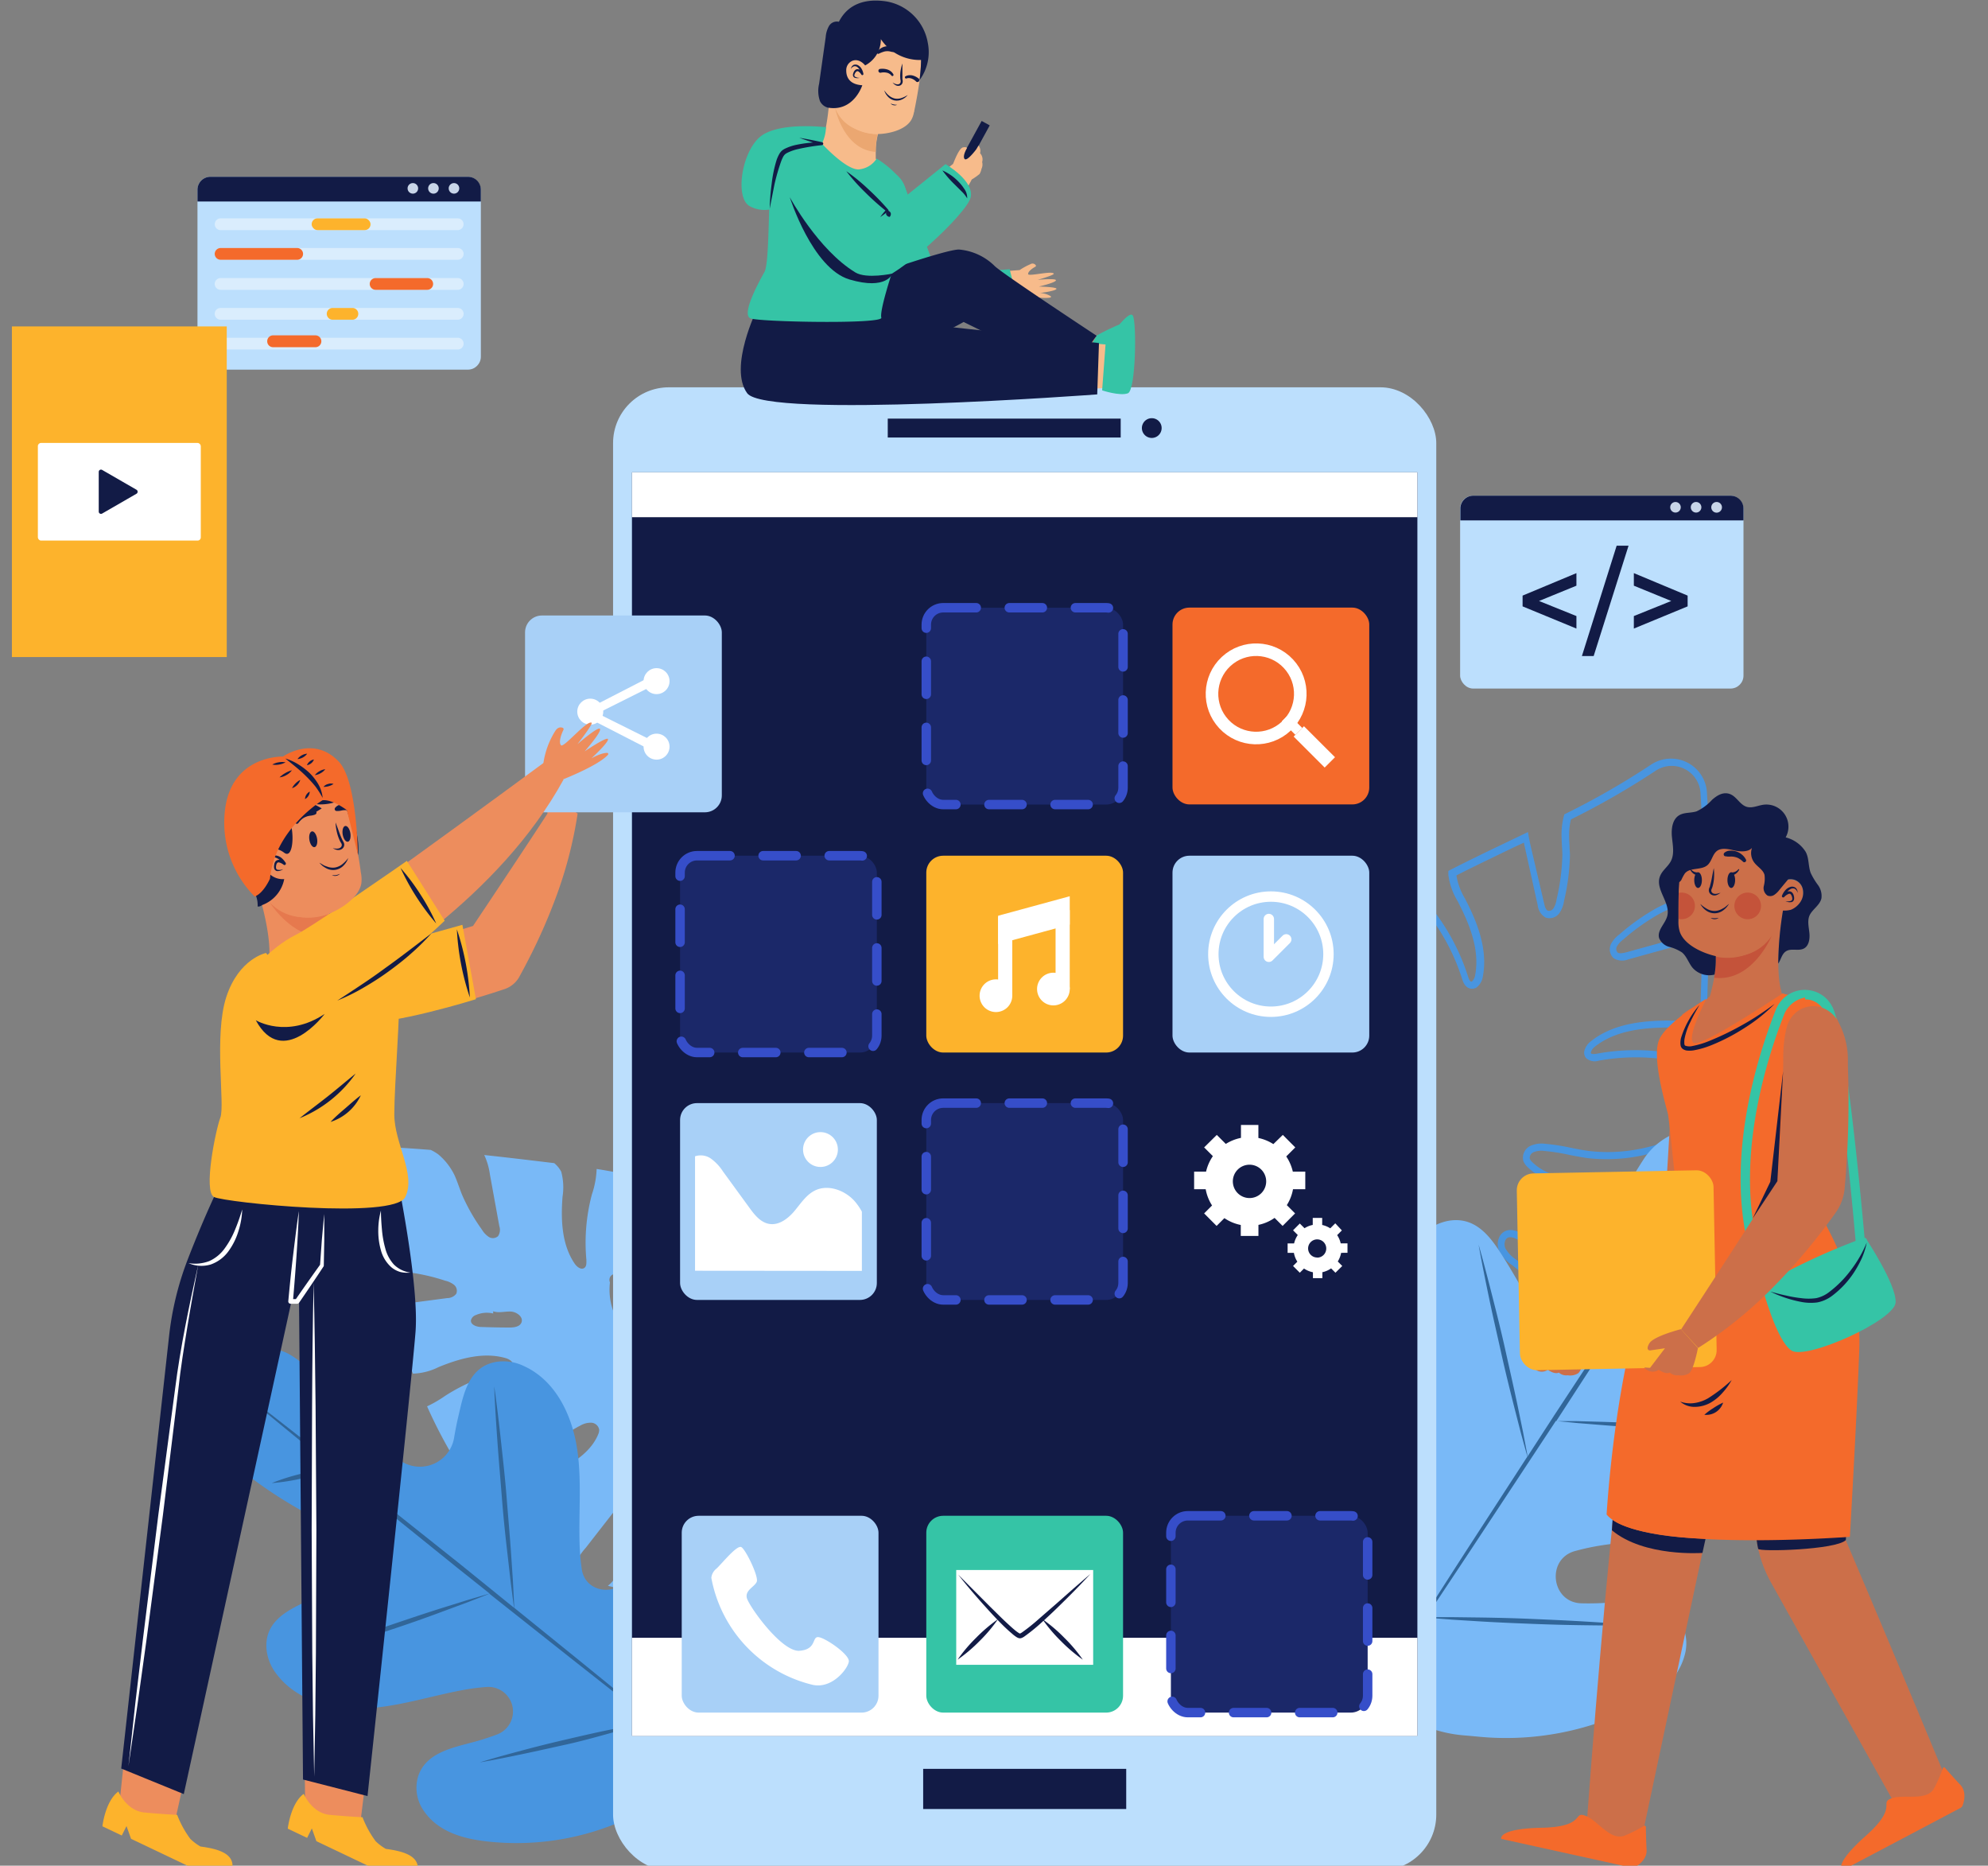 <svg id="Layer_1" data-name="Layer 1" xmlns="http://www.w3.org/2000/svg" viewBox="0 0 421 395"><rect x="0" y="0" width="421" height="395" fill="#808080" stroke="none"/><defs><style>.cls-1{fill:#4895e0;}.cls-2{fill:#79b9f7;}.cls-3{fill:#316699;}.cls-4{fill:#bcdffd;}.cls-5{fill:#121b46;}.cls-6{fill:#fff;}.cls-7{fill:#1b2869;}.cls-12,.cls-13,.cls-14,.cls-16,.cls-8{fill:none;}.cls-8{stroke:#364ec9;stroke-width:2px;stroke-dasharray:7;}.cls-16,.cls-8{stroke-linecap:round;stroke-linejoin:round;}.cls-9{fill:#a8d0f7;}.cls-10{fill:#35c4a6;}.cls-11{fill:#f46a2b;}.cls-12,.cls-13,.cls-14,.cls-16{stroke:#fff;}.cls-12,.cls-13,.cls-14{stroke-miterlimit:10;}.cls-12{stroke-width:2.66px;}.cls-13{stroke-width:2.06px;}.cls-14{stroke-width:3.09px;}.cls-15{fill:#fdb32c;}.cls-16{stroke-width:2.2px;}.cls-17{fill:#cc6f49;}.cls-18{fill:#c4533a;}.cls-19{fill:#ed8d5d;}.cls-20{fill:#e6794e;}.cls-21{fill:#f7bb8b;}.cls-22{fill:#e68b6e;}.cls-23{fill:#eba771;}.cls-24{fill:#c8d5e8;}.cls-25{fill:#daedfd;}</style></defs><title>aboutArtboard 1</title><path class="cls-1" d="M311.51,287.24c-9.95,0-19.95-3.23-25.39-10.53-14.67-2.62-26.17-17.61-26.23-34.29a41.19,41.19,0,0,1,.53-6.68l.23-1.49,1.05,1.09a7.9,7.9,0,0,0,1.49,1.23,20.7,20.7,0,0,0,6.35,2.14l1.34.3a52.61,52.61,0,0,1,9.46,3.18l.18.08a7,7,0,0,0,3.09.88,2.22,2.22,0,0,0,1.47-.71,1.15,1.15,0,0,0,.31-.84c-.05-.7-.83-1.3-1.66-1.84l-14.38-9.33a14.71,14.71,0,0,0-5.69-2.62l-1.23-.13.33-.91a61.41,61.41,0,0,1,12.44-19.94l.94-1,.34,1.35c.4,1.61,2,2.91,3.59,4.16l1.15.94a33.1,33.1,0,0,1,6,7.64c.45.71.91,1.41,1.37,2.11,1.92,2.87,4.62,6.32,8.48,7.56a2.12,2.12,0,0,0,.87.13c.52-.08.87-.75.87-1.31a4.36,4.36,0,0,0-.83-2.17,41.11,41.11,0,0,0-3.18-4.24c-.85-1-1.74-2.13-2.54-3.27a36.58,36.58,0,0,1-5.35-12.11l-.19-.78a14.21,14.21,0,0,0-1.85-4.88,7.49,7.49,0,0,0-1-1.12l-.63-.59.68-.54a118.83,118.83,0,0,1,15.66-10.43l.68-.38.36.69a22.67,22.67,0,0,0,2.31,3.34l.51.65a45.61,45.61,0,0,1,7.45,14.17c.08.25.32,1,.63,1.07a.25.25,0,0,0,.21-.05,2.11,2.11,0,0,0,.65-1.25c1.08-5.49-1.31-11.09-3.51-15.36l-.15-.31a14.14,14.14,0,0,1-2-5.63,3.24,3.24,0,0,1,0-.43l0-.4.36-.19c4.12-2.11,8.3-4.11,12.56-6.15l3.94-1.89.17,1q.17.88.36,1.77L327,191.26c.15.69.36,1.36.78,1.55a1.12,1.12,0,0,0,1.19-.48,4.76,4.76,0,0,0,.67-1.93,44.89,44.89,0,0,0,1.22-9.36c0-.66-.05-1.31-.09-2-.05-1-.11-2.06-.07-3.11a15.73,15.73,0,0,1,.49-3.19l.09-.33.3-.15a163,163,0,0,0,18-10.33,7.63,7.63,0,0,1,11.9,5.84c.32,5.11.49,10.53.54,16.57v.15l-.06.13a10.47,10.47,0,0,1-1,2,15.78,15.78,0,0,1-4.9,4.56c-.9.53-1.85,1-2.77,1.39-.6.27-1.2.55-1.78.85a44.63,44.63,0,0,0-7.71,5.46,4.87,4.87,0,0,0-1.38,1.49,1.13,1.13,0,0,0,.13,1.28c.37.29,1.05.16,1.74,0l12.21-3.37a15.45,15.45,0,0,0,4.25-1.65l1.18-.76,0,1.41c-.11,5.57-.28,11.08-.46,16.7l0,.38-.15.19a7,7,0,0,1-2.18,2.1,14.13,14.13,0,0,1-5.89.9h-.35c-4.8.06-10.86.58-15.21,4.1a2.2,2.2,0,0,0-.8,1.17.24.24,0,0,0,.05.2c.21.24,1,.1,1.25.06a45.56,45.56,0,0,1,16-.07l.78.14a17.4,17.4,0,0,0,5.14.41l.91-.13-.07.92a123.48,123.48,0,0,1-2.71,18.92l-.2.85-.82-.33a7.21,7.21,0,0,0-1.72-.43,14.24,14.24,0,0,0-5.17.66l-.79.19a36.54,36.54,0,0,1-13.21,1c-1.37-.18-2.74-.45-4.06-.71a40.48,40.48,0,0,0-5.24-.82,4.32,4.32,0,0,0-2.31.28,1.3,1.3,0,0,0-.75,1.38,1.91,1.91,0,0,0,.53.71c2.89,2.82,7.21,3.59,10.65,3.94.83.09,1.66.16,2.5.22a33.52,33.52,0,0,1,9.58,1.75l1.35.57c1.81.78,3.68,1.58,5.27,1.25l1.36-.29-.51,1.3a58.86,58.86,0,0,1-12.38,19.38l-.56.57-.53-.59a17.06,17.06,0,0,0-4.49-3.18l-15-8.34c-.86-.47-1.75-.88-2.4-.6a1.15,1.15,0,0,0-.59.67,2.17,2.17,0,0,0,.06,1.62,7,7,0,0,0,2.23,2.34l.15.11a52.86,52.86,0,0,1,7.25,6.86l.9,1.05a20.31,20.31,0,0,0,4.85,4.6l.1.05,1.14.6-1,.73a40.48,40.48,0,0,1-7.54,3.87A43.93,43.93,0,0,1,311.51,287.24Zm-49.8-49.88a38.27,38.27,0,0,0-.32,5c.06,16.09,11.16,30.52,25.28,32.87l.31.05.18.25c7.86,10.91,26.47,12.41,39.2,7.55a38.66,38.66,0,0,0,6.26-3.09,24.77,24.77,0,0,1-4.41-4.39l-.88-1a50.94,50.94,0,0,0-7-6.66l-.15-.12a8.09,8.09,0,0,1-2.67-2.89,3.65,3.65,0,0,1-.1-2.79,2.66,2.66,0,0,1,1.39-1.51c1.43-.61,2.93.23,3.73.67l15,8.34a20.56,20.56,0,0,1,4.31,2.91,57.29,57.29,0,0,0,11.07-17.22,14,14,0,0,1-4.86-1.44c-.45-.19-.88-.38-1.31-.55a32,32,0,0,0-9.16-1.65c-.84-.07-1.69-.14-2.53-.23-3.68-.37-8.31-1.21-11.54-4.36a3.41,3.41,0,0,1-.91-1.3,2.79,2.79,0,0,1,1.48-3.19,5.77,5.77,0,0,1,3.11-.45,43.57,43.57,0,0,1,5.43.84c1.3.26,2.64.53,4,.7a35.15,35.15,0,0,0,12.67-.92l.77-.2a15.21,15.21,0,0,1,5.74-.68,9.7,9.7,0,0,1,1.26.24,122.86,122.86,0,0,0,2.43-17,22.41,22.41,0,0,1-4.68-.49l-.78-.14a44.23,44.23,0,0,0-15.48.06,2.73,2.73,0,0,1-2.67-.57,1.79,1.79,0,0,1-.4-1.31,3.65,3.65,0,0,1,1.36-2.18c4.7-3.82,11.09-4.38,16.13-4.44h.35a13.15,13.15,0,0,0,5.28-.76,6.49,6.49,0,0,0,1.49-1.48c.16-5.14.32-10.18.42-15.27a21,21,0,0,1-3.48,1.18l-12.21,3.38a3.44,3.44,0,0,1-3.07-.23,2.58,2.58,0,0,1-.56-3.09,6.12,6.12,0,0,1,1.79-2,46.17,46.17,0,0,1,8-5.64c.61-.31,1.23-.59,1.85-.88a28.06,28.06,0,0,0,2.63-1.32,14.25,14.25,0,0,0,4.43-4.12,8.17,8.17,0,0,0,.76-1.59c0-6-.21-11.3-.53-16.35a6.12,6.12,0,0,0-9.56-4.68,166.23,166.23,0,0,1-17.89,10.27,14.36,14.36,0,0,0-.36,2.55,29.59,29.59,0,0,0,.07,3c0,.67.08,1.35.09,2a45.91,45.91,0,0,1-1.25,9.68,6,6,0,0,1-.94,2.53,2.56,2.56,0,0,1-3,1,3.44,3.44,0,0,1-1.64-2.6l-2.74-12.37c-.07-.29-.13-.58-.19-.87l-2.17,1c-4.12,2-8.14,3.9-12.11,5.93a13.42,13.42,0,0,0,1.78,4.84l.16.31c2.31,4.48,4.81,10.39,3.64,16.33a3.63,3.63,0,0,1-1.29,2.22,1.76,1.76,0,0,1-1.35.26c-1.17-.25-1.58-1.54-1.75-2.09a44.2,44.2,0,0,0-7.2-13.7l-.51-.65a28.64,28.64,0,0,1-2.08-2.89,115.32,115.32,0,0,0-14.17,9.41q.3.35.57.72a15.18,15.18,0,0,1,2.08,5.39l.19.77a35.13,35.13,0,0,0,5.13,11.62c.77,1.09,1.63,2.15,2.47,3.18a43.66,43.66,0,0,1,3.29,4.39,5.84,5.84,0,0,1,1.06,3,2.79,2.79,0,0,1-2.13,2.8,3.25,3.25,0,0,1-1.57-.19c-4.29-1.37-7.21-5.08-9.26-8.15-.47-.7-.93-1.41-1.39-2.13a32.35,32.35,0,0,0-5.75-7.31c-.35-.3-.73-.6-1.11-.91a13.44,13.44,0,0,1-3.63-3.75,59.87,59.87,0,0,0-11,17.69,17.19,17.19,0,0,1,5.67,2.75l14.39,9.32c.77.51,2.21,1.44,2.34,3a2.65,2.65,0,0,1-.68,1.94,3.62,3.62,0,0,1-2.51,1.22,8.3,8.3,0,0,1-3.8-1l-.18-.08a50.06,50.06,0,0,0-9.18-3.09l-1.32-.3a21.41,21.41,0,0,1-6.81-2.33A6.22,6.22,0,0,1,261.71,237.36Z"/><path class="cls-2" d="M176.16,281.73a35,35,0,0,0-2.77-6.83,1,1,0,0,1-.11.17c-1.42,2-3.58,3.34-5.57,4.79a45.25,45.25,0,0,0-6.52,5.77,7.14,7.14,0,0,1-2.6,2.08,2.22,2.22,0,0,1-2.84-1.07,3.23,3.23,0,0,1,.8-2.65l8.52-12.56a15.52,15.52,0,0,1,3.3-3.86,51.42,51.42,0,0,0-15.91-12.26c.24,2-1.21,4.13-2.18,6.07-1.6,3.19-1.95,6.82-2.62,10.32s-1.83,7.13-4.53,9.46a2.36,2.36,0,0,1-.94.55,1.81,1.81,0,0,1-1.93-1.16,4.51,4.51,0,0,1-.11-2.42c.45-2.76,1.49-5.38,2.08-8.11a31.86,31.86,0,0,0,.19-11.48,15.15,15.15,0,0,1-.28-5.56,6.38,6.38,0,0,1,.57-1.64,109.28,109.28,0,0,0-16.36-3.85,18.7,18.7,0,0,1-1,5.38,39.84,39.84,0,0,0-1.17,13.88c0,.61.07,1.34-.43,1.69-.7.49-1.6-.23-2.07-.93-2.74-4.05-2.92-9.28-2.55-14.15a12.75,12.75,0,0,0-.28-5.3,6,6,0,0,0-1.5-1.82l-.12,0c-4.9-.59-9.79-1.18-14.68-1.7a14.18,14.18,0,0,1,1.19,4.06q1,5.5,2,11a2.4,2.4,0,0,1-.27,2.12,1.63,1.63,0,0,1-2,.13,4.8,4.8,0,0,1-1.43-1.54A40,40,0,0,1,97.87,253c-.56-1.37-1-2.81-1.6-4.15a13.29,13.29,0,0,0-3.46-4.45,10,10,0,0,0-1.59-.94c-4.86-.39-9.73-.69-14.61-.82a6.08,6.08,0,0,0-5.47,9,149.86,149.86,0,0,1,7.73,16.77,12.58,12.58,0,0,0,2.64.65c1.47.2,3,.14,4.44.25a40.92,40.92,0,0,1,8.3,1.83,4.74,4.74,0,0,1,1.9.88,1.64,1.64,0,0,1,.47,1.9,2.42,2.42,0,0,1-1.93.91L83.58,276.3l-1.62.18,1.05,2.8c1.44,3.85,2.89,7.71,4.44,11.53l.27,0a12.84,12.84,0,0,0,5.13-1.36c4.52-1.85,9.55-3.27,14.24-1.91.82.23,1.78.87,1.53,1.68-.18.59-.88.8-1.48.93a40.1,40.1,0,0,0-12.86,5.37,25.91,25.91,0,0,1-3.84,2.23,104.14,104.14,0,0,0,7.92,14.53,7.12,7.12,0,0,1,1.16-.85A15.17,15.17,0,0,1,104.9,310a32,32,0,0,0,10.87-3.69c2.42-1.41,4.6-3.2,7.09-4.47a4.44,4.44,0,0,1,2.33-.63,1.79,1.79,0,0,1,1.7,1.48,2.48,2.48,0,0,1-.24,1.06c-1.38,3.28-4.49,5.49-7.61,7.2s-6.48,3.17-9,5.66c-1.58,1.55-3.16,3.63-5.22,4A53.3,53.3,0,0,0,121.18,333c0-.09,0-.17,0-.26a13.48,13.48,0,0,1,2.89-5.07q4.66-6,9.34-11.95c.59-.76,1.32-1.59,2.28-1.58a2.21,2.21,0,0,1,1.88,2.37,7,7,0,0,1-1.18,3.12,45.58,45.58,0,0,0-3.5,8c-.76,2.34-1.37,4.8-2.84,6.77a7.6,7.6,0,0,1-1.32,1.34,35.66,35.66,0,0,0,5.74,1c13.55,1.15,28.23-7,31.63-20.21C176.62,310.22,179.48,293.44,176.16,281.73ZM110.43,280c-.37.92-1.6,1.07-2.6,1.06-2,0-3.91-.05-5.87-.11-1,0-2.36-.46-2.22-1.45a1.57,1.57,0,0,1,1.06-1.09,5.77,5.77,0,0,1,3.64-.32l0-.47c1.18.42,2.48,0,3.73.06S110.89,278.82,110.43,280Zm23.56-.05c-.16.6-.43,1.29-1,1.45s-1.31-.45-1.7-1a13.34,13.34,0,0,1-2.12-8.91,1.26,1.26,0,0,1,.79-1.73,2.54,2.54,0,0,1,2.22.71C134.74,272.63,134.86,276.63,134,279.93Z"/><path class="cls-1" d="M138.51,313.92c-4.41,2.63-4.3,8.14-4.52,12.9-.09,1.8-.26,3.6-.53,5.39-.86,5.84-9.41,5.83-10.26,0a47.7,47.7,0,0,1-.46-5.29c-.21-6.71.48-13.46-.51-20.1-1.08-7.22-4.57-14.6-11.39-17.65a10,10,0,0,0-5.68-.85c-6,1-7,6.95-8.08,11.48-.35,1.49-.65,3-.9,4.51a7.34,7.34,0,0,1-13.06,3.37,95.52,95.52,0,0,0-17.74-18c-2.06-1.57-4.72-3.95-7.31-3.91-2,0-12,2.58-13.55,11.71a13.3,13.3,0,0,0,4.68,12.25,95.74,95.74,0,0,0,21.37,13.51,7.35,7.35,0,0,1-.37,13.43Q67,338,64,339.47c-3.81,1.84-7.88,4.23-7.58,9.46a10.11,10.11,0,0,0,2.13,5.48c4.45,5.92,12.36,7.73,19.59,7.24,6.7-.46,13.15-2.58,19.75-3.81a43.87,43.87,0,0,1,5.11-.67,5.2,5.2,0,0,1,2.21,10.07c-1.64.61-3.31,1.15-5,1.6-4.6,1.23-10,2.31-11.64,7.18a8.48,8.48,0,0,0,1.24,7.46c3.1,4.44,8.38,5.84,13.45,6.4a56,56,0,0,0,28.35-4.27c1.24-.54,2.47-1.13,3.72-1.68a26.11,26.11,0,0,0,11.23-9.38h0a26.05,26.05,0,0,1,2.95-3.67h0a26.2,26.2,0,0,0,6.77-13c.27-1.34.58-2.67.84-4a56,56,0,0,0-1.9-28.6c-1.63-4.83-4.13-9.69-9.13-11.76A8.43,8.43,0,0,0,138.51,313.92Z"/><path class="cls-3" d="M146.79,371.33l-12.22-10.1-12.29-10L108.9,340.4c-.07-1.86-.18-3.72-.27-5.58l-.4-5.92c-.27-3.94-.63-7.88-.94-11.82s-.75-7.87-1.18-11.8-.89-7.86-1.45-11.78c.15,4,.41,7.9.69,11.85s.63,7.88.94,11.82S107,325,107.47,329l.67,5.9c.24,1.83.46,3.67.72,5.5L97.6,331.28,82.82,319.52a33.44,33.44,0,0,0-.29-5.21,31,31,0,0,0-1.24-5.81,31.76,31.76,0,0,0,.25,5.94,34.8,34.8,0,0,0,.95,4.82l-9.71-7.73c-8.3-6.54-16.61-13.08-25-19.53,7.59,6.33,15.24,12.58,22.9,18.82a46.22,46.22,0,0,0-6.33,1.07A44.77,44.77,0,0,0,57.54,314a45,45,0,0,0,7.05-1.14,46.6,46.6,0,0,0,6.27-1.9l1.44,1.17L97,332.06l6.7,5.33c-1.55.43-3.09.9-4.64,1.35L94,340.32c-3.4,1.06-6.77,2.2-10.13,3.33S77.09,346,73.76,347.2s-6.67,2.46-10,3.8c3.43-.95,6.83-2,10.22-3.08s6.76-2.19,10.13-3.32,6.72-2.32,10-3.55l5-1.85c1.51-.59,3-1.16,4.53-1.78L121.8,351.8l12.46,9.81,3.74,2.9c-1.54.25-3.05.55-4.58.83l-4.59.94c-3.07.63-6.11,1.34-9.16,2.05s-6.07,1.46-9.09,2.27-6,1.61-9,2.53c3.09-.52,6.15-1.15,9.21-1.79s6.11-1.33,9.15-2S126,367.84,129,367l4.53-1.21c1.49-.44,3-.84,4.47-1.31Z"/><path class="cls-3" d="M142,356.41l.28,5.67c.13,1.89.22,3.78.38,5.67.07-1.89.07-3.78.11-5.68V356.4c0-3.78-.11-7.56-.17-11.34s-.22-7.56-.4-11.34-.36-7.56-.66-11.34c-.11,3.78-.12,7.56-.1,11.34s.11,7.57.16,11.35S141.82,352.63,142,356.41Z"/><path class="cls-2" d="M355.31,342.48c-3.42-4.42-9.36-3.57-14.52-3.18a57.72,57.72,0,0,1-5.88.15c-6.42-.15-7.54-9.39-1.35-11.07a50.76,50.76,0,0,1,5.65-1.21c7.21-1.1,14.6-1.25,21.63-3.2,7.65-2.12,15.15-6.87,17.53-14.63a10.91,10.91,0,0,0,.17-6.25c-1.85-6.39-8.43-6.66-13.46-7.2-1.65-.17-3.32-.3-5-.36a8,8,0,0,1-5.36-13.65,104.33,104.33,0,0,0,17-21.53c1.42-2.42,3.64-5.61,3.25-8.39-.3-2.14-4.37-12.63-14.43-13.08A14.45,14.45,0,0,0,348,245.55a104.52,104.52,0,0,0-11.76,24.85,8,8,0,0,1-14.53,1.37q-1.83-3.22-3.83-6.36c-2.49-3.86-5.61-7.94-11.22-6.93a11.12,11.12,0,0,0-5.63,3c-5.79,5.59-6.7,14.35-5.21,22.1,1.38,7.16,4.52,13.85,6.73,20.8a50.59,50.59,0,0,1,1.39,5.43,5.65,5.65,0,0,1-10.57,3.71c-.88-1.68-1.68-3.41-2.39-5.17-1.94-4.8-3.82-10.5-9.29-11.61a9.21,9.21,0,0,0-7.88,2.33c-4.38,3.93-5.19,9.81-5.13,15.36a60.84,60.84,0,0,0,8.36,30c.74,1.27,1.54,2.53,2.3,3.8A28.43,28.43,0,0,0,291,359.15h0a28,28,0,0,1,4.35,2.71h0a28.41,28.41,0,0,0,14.9,5.57c1.47.12,2.95.28,4.42.39A60.94,60.94,0,0,0,345.24,362c5-2.4,9.9-5.74,11.48-11.41A9.16,9.16,0,0,0,355.31,342.48Z"/><path class="cls-3" d="M360.64,302.2c-3.55-.28-7.1-.49-10.66-.7s-7.11-.36-10.67-.47l-5.34-.15c-1.47,0-2.94,0-4.41,0l.48-.73,18.82-29,2.64-4.1a99.79,99.79,0,0,0,9.26-4,97.77,97.77,0,0,0,9.2-5,96.68,96.68,0,0,0-9.64,4.13,98.29,98.29,0,0,0-8.73,4.75l6.61-10.29L367.46,242l-9.67,14.32-9.57,14.39-1.33,2c.69-3.85,1.12-7.72,1.48-11.59.35-4.09.62-8.18.59-12.3-.76,4-1.21,8.13-1.59,12.21-.33,3.93-.59,7.87-.58,11.83L329.2,299.56l-5.7,8.78c-.3-1.7-.64-3.39-.95-5.08l-1.18-5.72c-.8-3.81-1.67-7.6-2.51-11.4s-1.78-7.58-2.74-11.35-1.92-7.54-3-11.29c.68,3.84,1.46,7.65,2.25,11.46s1.68,7.6,2.52,11.4,1.78,7.58,2.73,11.35l1.45,5.66c.47,1.68.91,3.36,1.39,5l-13.07,20.13q-5.67,8.79-11.28,17.59c-.59-1.77-1.22-3.53-1.82-5.3l-2.1-5.8c-1.41-3.86-2.9-7.7-4.35-11.54s-3-7.66-4.57-11.46-3.14-7.6-4.81-11.36c1.29,3.9,2.69,7.77,4.1,11.64s2.9,7.69,4.35,11.54,3,7.65,4.56,11.46l2.36,5.7c.75,1.72,1.48,3.45,2.25,5.17q-3.66,5.74-7.29,11.49,3.75-5.54,7.47-11.08l0,.08,0-.09c.91-1.36,1.83-2.71,2.74-4.08,1.84.18,3.67.3,5.51.45l5.56.35c3.7.23,7.41.38,11.12.53s7.41.25,11.13.3,7.42.1,11.14,0c-3.7-.35-7.41-.58-11.11-.8s-7.42-.38-11.13-.54-7.41-.25-11.12-.3l-5.57-.07c-1.84,0-3.68,0-5.52,0q4.51-6.76,9-13.54l18.47-28c1.48.16,3,.29,4.44.44l5.33.43c3.55.29,7.1.49,10.66.7s7.11.36,10.67.47,7.12.21,10.69.2C367.74,302.77,364.19,302.48,360.64,302.2Z"/><rect class="cls-4" x="129.83" y="82" width="174.33" height="314" rx="11.82" ry="11.82"/><rect class="cls-5" x="133.83" y="100" width="166.33" height="267.5"/><rect class="cls-5" x="188" y="88.63" width="49.33" height="4"/><path class="cls-5" d="M246,90.63a2.09,2.09,0,1,1-2.08-2.09A2.08,2.08,0,0,1,246,90.63Z"/><rect class="cls-5" x="195.5" y="374.5" width="43" height="8.5"/><rect class="cls-6" x="133.83" y="100" width="166.33" height="9.5"/><rect class="cls-6" x="133.83" y="346.75" width="166.33" height="20.79"/><rect class="cls-7" x="247.96" y="320.92" width="41.67" height="41.67" rx="3.58" ry="3.58"/><rect class="cls-8" x="247.96" y="320.92" width="41.67" height="41.67" rx="3.58" ry="3.58"/><rect class="cls-9" x="144.37" y="320.92" width="41.67" height="41.67" rx="3.58" ry="3.58"/><path class="cls-6" d="M150.64,334.06a2.81,2.81,0,0,1,1.06-1.93c1.06-.94,4.37-5.13,5.31-4.57s3.69,6.25,3.25,7.32-2.44,1.75-2.12,3.37,7.37,11.56,11.18,11.25,2.5-3.19,4.13-2.87,6.44,3.68,6.31,5.12-3.5,5.94-7.75,4.94A28.65,28.65,0,0,1,150.64,334.06Z"/><rect class="cls-10" x="196.16" y="320.92" width="41.67" height="41.67" rx="3.58" ry="3.58"/><rect class="cls-6" x="202.5" y="332.4" width="29" height="20.07"/><path class="cls-5" d="M202.92,333.38l6.78,6.81c1.14,1.11,2.26,2.25,3.42,3.33.59.54,1.17,1.09,1.77,1.58a7.09,7.09,0,0,0,.9.66l.2.1h0l.14-.07.23-.13a39.81,39.81,0,0,0,3.68-2.94l3.62-3.15,3.6-3.18,3.64-3.15c-2.16,2.38-4.42,4.65-6.72,6.89-1.14,1.13-2.32,2.21-3.51,3.3a38.78,38.78,0,0,1-3.79,3.08,2.48,2.48,0,0,1-.29.17,1.94,1.94,0,0,1-.41.16,1,1,0,0,1-.56-.06,2.68,2.68,0,0,1-.34-.17,7.67,7.67,0,0,1-1-.77c-.63-.53-1.22-1.08-1.8-1.64-1.14-1.14-2.26-2.3-3.33-3.5C207,338.34,204.89,335.9,202.92,333.38Z"/><path class="cls-5" d="M202.79,351.38a32.46,32.46,0,0,1,3.93-4.64,32.93,32.93,0,0,1,4.63-3.93,32.39,32.39,0,0,1-3.92,4.64A33.12,33.12,0,0,1,202.79,351.38Z"/><path class="cls-5" d="M229.31,351.38a33.61,33.61,0,0,1-4.63-3.93,32.46,32.46,0,0,1-3.93-4.64,31.84,31.84,0,0,1,4.63,3.93A32.46,32.46,0,0,1,229.31,351.38Z"/><rect class="cls-7" x="196.16" y="233.55" width="41.67" height="41.67" rx="3.58" ry="3.58"/><rect class="cls-8" x="196.16" y="233.55" width="41.67" height="41.67" rx="3.58" ry="3.58"/><rect class="cls-9" x="144.02" y="233.55" width="41.67" height="41.67" rx="3.58" ry="3.58"/><path class="cls-6" d="M182.52,269.07V256.53a12.4,12.4,0,0,0-1.47-2.15c-2-2.31-5.56-3.69-8.38-2.37-1.9.9-3.07,2.76-4.4,4.35s-3.25,3.1-5.33,2.77c-1.84-.29-3.11-1.88-4.18-3.35L153.09,248a10,10,0,0,0-2.62-2.76,3.77,3.77,0,0,0-3.28-.43v24.23Z"/><circle class="cls-6" cx="173.75" cy="243.38" r="3.69"/><path class="cls-6" d="M276.42,251.78v-3.73h-2.64a9.52,9.52,0,0,0-1.39-3.21l1.91-1.91-2.64-2.65-2,1.95a9.52,9.52,0,0,0-3.17-1.3v-2.76H262.8v2.74a9.48,9.48,0,0,0-3.21,1.28l-1.91-1.91L255,242.93l1.85,1.85a9.44,9.44,0,0,0-1.44,3.27h-2.53v3.73h2.45a9.38,9.38,0,0,0,1.35,3.44L255,256.9l2.64,2.65,1.65-1.65a9.38,9.38,0,0,0,3.47,1.45v2.32h3.74v-2.34a9.2,9.2,0,0,0,3.42-1.48l1.7,1.7,2.64-2.65-1.75-1.75a9.34,9.34,0,0,0,1.31-3.37Zm-11.8,1.87a3.53,3.53,0,1,1,3.52-3.52A3.52,3.52,0,0,1,264.62,253.65Z"/><path class="cls-6" d="M285.36,265.24v-2h-1.44a5.11,5.11,0,0,0-.75-1.74l1-1L282.77,259l-1.06,1.06a5.08,5.08,0,0,0-1.71-.71v-1.5h-2v1.49a5,5,0,0,0-1.74.7l-1-1-1.43,1.44,1,1a5.32,5.32,0,0,0-.78,1.77h-1.37v2h1.33a5.08,5.08,0,0,0,.73,1.87l-.91.91,1.43,1.43.89-.89a5.2,5.2,0,0,0,1.89.79v1.25h2v-1.26a5.12,5.12,0,0,0,1.85-.81l.92.92,1.44-1.43-.95-.95a5.29,5.29,0,0,0,.71-1.83Zm-6.41,1a1.92,1.92,0,1,1,1.91-1.92A1.92,1.92,0,0,1,279,266.26Z"/><rect class="cls-7" x="196.16" y="128.67" width="41.67" height="41.67" rx="3.58" ry="3.58"/><rect class="cls-8" x="196.16" y="128.67" width="41.67" height="41.67" rx="3.58" ry="3.58"/><rect class="cls-11" x="248.3" y="128.64" width="41.67" height="41.67" rx="3.58" ry="3.58"/><circle class="cls-12" cx="266.01" cy="146.89" r="9.35" transform="translate(-28.66 221.1) rotate(-43.04)"/><line class="cls-13" x1="275.05" y1="154.85" x2="272.18" y2="151.98"/><line class="cls-14" x1="281.62" y1="161.41" x2="275.05" y2="154.85"/><rect class="cls-15" x="196.16" y="181.17" width="41.67" height="41.67" rx="3.58" ry="3.58"/><rect class="cls-6" x="211.37" y="194.1" width="3" height="16.75"/><polygon class="cls-6" points="211.37 199.88 211.37 193.88 226.54 189.75 226.54 195.75 211.37 199.88"/><path class="cls-6" d="M214.37,210.81a3.46,3.46,0,1,1-3.46-3.46A3.46,3.46,0,0,1,214.37,210.81Z"/><rect class="cls-6" x="223.54" y="192.69" width="3" height="16.75"/><path class="cls-6" d="M226.54,209.4a3.46,3.46,0,1,1-3.46-3.46A3.45,3.45,0,0,1,226.54,209.4Z"/><rect class="cls-7" x="144.02" y="181.17" width="41.67" height="41.67" rx="3.58" ry="3.58"/><rect class="cls-8" x="144.02" y="181.17" width="41.67" height="41.67" rx="3.58" ry="3.58"/><rect class="cls-9" x="248.3" y="181.17" width="41.67" height="41.67" rx="3.58" ry="3.58"/><circle class="cls-16" cx="269.14" cy="202.01" r="12.19"/><polyline class="cls-16" points="268.7 194.57 268.7 202.57 272.39 198.88"/><path class="cls-17" d="M411.34,374.77c-.85-2-10.46-25.25-20.46-48.68.08-1.39.15-2.77.23-4.13a150.57,150.57,0,0,1-19.48-.62l.11,2.19a26.21,26.21,0,0,0,3.31,11.52l13.84,24.77,11.76,21,9.06.68,1.69-6.61a1.11,1.11,0,0,1,0-.13Z"/><path class="cls-5" d="M372,326s.16,1.25.33,1.92,16.56.22,18.56-1.86l.05-.71S376.61,326,372,326Z"/><path class="cls-11" d="M411.44,374.37a.26.26,0,0,1,.45-.09c.59.68,1.92,2.2,3.26,3.61s.79,3.58.46,4.4a1,1,0,0,1-.48.51l-25,13.2s-2-1.12,5-7.33,2.73-6.94,5.41-7.92,7.61.76,9.12-2.26A30.18,30.18,0,0,0,411.44,374.37Z"/><path class="cls-17" d="M354.81,318.32c-4.22-1-8.4-2.09-12.53-3.43-3.4,31.4-6.26,71.35-6.26,71.35l5.27,5,6.83-4.17,14.11-66.45C359.74,319.93,357.26,319.17,354.81,318.32Z"/><path class="cls-5" d="M341.49,321.78s4.2,3.54,19.7,4l-.66,3s-12.34.92-19.17-4.79Z"/><path class="cls-11" d="M348.15,386.58a.26.26,0,0,1,.4.22c0,.9.05,2.92.15,4.87s-1.71,3.24-2.49,3.64a1,1,0,0,1-.69.09l-27.6-6.07s-.83-2.17,8.56-2.36,6.56-3.53,9.24-2.55,5.33,5.5,8.43,4.17A29.66,29.66,0,0,0,348.15,386.58Z"/><path class="cls-17" d="M367.83,225.77c0-.39,0-.77,0-1.13a16.91,16.91,0,0,0-2.17-8.56c-3-4.81-9.57-3.72-10.87,1.72a27.53,27.53,0,0,0-.65,6.29c0,5.3-.53,15.15-1.21,25.78-9.74,15.31-19.89,30.77-20.42,31.58h0l0,0,3.61,3.93,0,0a88.48,88.48,0,0,0,15.19-12.16,127.38,127.38,0,0,0,13.89-16.42,10.45,10.45,0,0,0,1.93-5.09A206.24,206.24,0,0,0,367.83,225.77Z"/><path class="cls-17" d="M329.09,285.45l-3.16,4.15-1.21-.09a2.23,2.23,0,0,0,3.06.5s1.44,1.06,2.34.59a2.33,2.33,0,0,0,1.88.57,3.14,3.14,0,0,0,2.18-.41c1-.66,1.89-5.35,1.89-5.35l-3.59-4s-5.8,1.47-6.7,3,.15,1.5.15,1.5Z"/><path class="cls-17" d="M355.43,222.32c3.83-.36,7.71-.46,11.5-.82,6.66-.63,13.32-1.3,19.91-2.45.74-.13,1.48-.28,2.21-.42a8.71,8.71,0,0,0-2.56-5.2,7.56,7.56,0,0,0-4.93-2,10.74,10.74,0,0,1-4.16-.93c-1.83-5.7,0-16.44.18-17.81a.7.7,0,0,0,0-.14l-14.74,8.29a3.84,3.84,0,0,1,.44,1.62h0A17.75,17.75,0,0,1,363,207c-.3,1.71-.7,3.22-.87,3.83-1.37,1.66-3.24,2.4-5.85,3.88A47.75,47.75,0,0,0,355.43,222.32Z"/><path class="cls-18" d="M363,207c8,1,12.07-8.56,12.22-8.92a9.49,9.49,0,0,1-5.72,4.11,15.88,15.88,0,0,1-6.14.31h-.05A17.75,17.75,0,0,1,363,207Z"/><path class="cls-11" d="M384.87,255.82c-2-4.25,4.5-31.12,4.75-36.62a7.71,7.71,0,0,0-7.25-8.13,16.14,16.14,0,0,1-4.87-.75s-16.88,11.25-18.75,10.5,2.62-9.37,2.62-9.37-7.87,4.62-9.87,8.37S353,234.7,353.25,236s2.25,21,2.25,21c-11.32,18.14-14.49,51.83-15.27,63.64,6.56,8.19,51.52,4.73,51.52,4.73s1.5-25.75,2-39.87S386.87,260.07,384.87,255.82Z"/><path class="cls-5" d="M359.9,212.78c-.67,1.15-1.33,2.29-1.88,3.49a13.87,13.87,0,0,0-1.28,3.64,3.92,3.92,0,0,0-.05.9c0,.13,0,.29.06.4a.33.33,0,0,0,.12.17,2.63,2.63,0,0,0,1.59.07,18.76,18.76,0,0,0,3.68-1.13,59.93,59.93,0,0,0,7.07-3.45c1.15-.64,2.27-1.33,3.37-2.06s2.18-1.48,3.24-2.28a34.38,34.38,0,0,1-6.21,5,41.71,41.71,0,0,1-7.1,3.72,18.94,18.94,0,0,1-3.91,1.14,5.48,5.48,0,0,1-1.08.05,2,2,0,0,1-1.19-.38,1.19,1.19,0,0,1-.41-.64,2.93,2.93,0,0,1-.06-.58,4.61,4.61,0,0,1,.13-1.07A19.17,19.17,0,0,1,359.9,212.78Z"/><path class="cls-5" d="M355.81,296.74a6.26,6.26,0,0,0,3.07.3,8.1,8.1,0,0,0,2.84-1,33.13,33.13,0,0,0,5-3.86,14.1,14.1,0,0,1-1.9,2.65A10,10,0,0,1,362.2,297a6.94,6.94,0,0,1-3.27.86A4.64,4.64,0,0,1,355.81,296.74Z"/><path class="cls-5" d="M360.93,299.53a14.14,14.14,0,0,1,1.91-1.41,15.27,15.27,0,0,1,2.07-1.17,3.72,3.72,0,0,1-4,2.58Z"/><path class="cls-10" d="M373.22,272.59s3,11.44,6.22,13.38,21.82-6.43,22-10.23-6.27-13.48-6.27-13.48Z"/><path class="cls-10" d="M372.49,272.51a138.76,138.76,0,0,1,22.19-10.42.49.49,0,0,1,.62.63c-.9,2.58-3.78,9.66-8.89,12.15C382.25,276.89,372.49,272.51,372.49,272.51Z"/><path class="cls-10" d="M373.39,272.63c-10.22-21.25-1.52-48.25,2.69-58.87a6.61,6.61,0,0,1,6.19-4.19h.05l.68,1.53a6,6,0,0,0-5.06,3.4c-4.12,10.38-12.63,36.73-2.75,57.26Z"/><path class="cls-5" d="M374.9,273.45c1.09.3,2.16.6,3.25.82a26.65,26.65,0,0,0,3.27.57,11.86,11.86,0,0,0,3.21,0,6.78,6.78,0,0,0,2.8-1.34,23.1,23.1,0,0,0,4.59-4.67,25.63,25.63,0,0,0,3.3-5.76,16.13,16.13,0,0,1-1,3.22,23.88,23.88,0,0,1-1.63,3,19.63,19.63,0,0,1-4.63,5,7.57,7.57,0,0,1-3.23,1.46,10.65,10.65,0,0,1-3.48-.13A25.47,25.47,0,0,1,374.9,273.45Z"/><path class="cls-10" d="M393,263.16c-1.29-14.94-4.34-44.41-6.65-49l-.08-.16a4.43,4.43,0,0,0-4-2.41l0-2a6.41,6.41,0,0,1,5.72,3.49l.1.18c3.05,6.11,6.7,48,6.85,49.75Z"/><rect class="cls-15" x="321.53" y="248.11" width="41.67" height="41.67" rx="3.58" ry="3.58" transform="translate(-5.09 6.61) rotate(-1.1)"/><path class="cls-17" d="M391.33,225.77c0-.39,0-.77,0-1.13a16.91,16.91,0,0,0-2.17-8.56c-3-4.81-9.57-3.72-10.87,1.72a27.53,27.53,0,0,0-.65,6.29c0,5.3-.53,15.15-1.21,25.78-9.74,15.31-19.89,30.77-20.42,31.58h0l0,0,3.61,3.93,0,0a88.48,88.48,0,0,0,15.19-12.16,127.38,127.38,0,0,0,13.89-16.42,10.45,10.45,0,0,0,1.93-5.09A206.24,206.24,0,0,0,391.33,225.77Z"/><path class="cls-17" d="M352.59,285.45l-3.16,4.15-1.21-.09a2.23,2.23,0,0,0,3.06.5s1.44,1.06,2.34.59a2.33,2.33,0,0,0,1.88.57,3.14,3.14,0,0,0,2.18-.41c1-.66,1.89-5.35,1.89-5.35l-3.59-4s-5.8,1.47-6.7,3,.15,1.5.15,1.5Z"/><polygon class="cls-5" points="371.15 258.01 376.4 250.07 377.61 226.82 374.9 250.2 371.15 258.01"/><path class="cls-17" d="M381.7,188.15a2.63,2.63,0,0,0-3-1.86,2.59,2.59,0,0,0-.37.15c.17-4.23-.45-8.86-3.39-11.41-6.33-5.5-15.4-3.58-17.33,1.37a39.44,39.44,0,0,0-2.18,12.66c-.08,1.86-.08,3.7-.06,5.46v.54a7,7,0,0,0,.3,2.33c1,2.84,5.06,4.59,7.8,5.16a11.56,11.56,0,0,0,9.82-2.48,12.89,12.89,0,0,0,4.22-7.18,5.65,5.65,0,0,0,1.72-.17,4.37,4.37,0,0,0,2-1.67A3.47,3.47,0,0,0,381.7,188.15Z"/><path class="cls-18" d="M358.93,191.8a2.81,2.81,0,0,1-2.81,2.81,2.84,2.84,0,0,1-.72-.09c0-1.76,0-3.6.06-5.46a2.8,2.8,0,0,1,3.47,2.74Z"/><path class="cls-18" d="M372.93,191.79a2.82,2.82,0,1,1-2.81-2.81A2.81,2.81,0,0,1,372.93,191.79Z"/><path class="cls-5" d="M360.41,186.34c0,.91-.36,1.66-.81,1.66s-.81-.75-.81-1.66.36-1.67.81-1.67S360.41,185.42,360.41,186.34Z"/><path class="cls-5" d="M357.94,184.15a2.51,2.51,0,0,0,.55.71,2,2,0,0,0,.85.44h0a.29.29,0,0,0,.36-.23.3.3,0,0,0-.22-.36.22.22,0,0,0-.08,0,1.78,1.78,0,0,1-1.3-.66h0a.1.1,0,0,0-.14,0A.11.11,0,0,0,357.94,184.15Z"/><path class="cls-5" d="M365.82,186.34c0,.91.37,1.66.81,1.66s.82-.75.82-1.66-.37-1.67-.82-1.67S365.82,185.42,365.82,186.34Z"/><path class="cls-5" d="M368.13,184.05a1.8,1.8,0,0,1-1.31.66.3.3,0,0,0-.31.28.3.3,0,0,0,.29.32h.09a2,2,0,0,0,.85-.44,2.34,2.34,0,0,0,.55-.71.09.09,0,0,0,0-.13.11.11,0,0,0-.12,0Z"/><path class="cls-5" d="M360.07,191.37a4,4,0,0,0,1.22,1.39,3.08,3.08,0,0,0,1.82.6,3.14,3.14,0,0,0,1.81-.62,6,6,0,0,0,.7-.63c.19-.24.38-.49.55-.74-.25.18-.48.38-.71.57s-.49.34-.75.47a3.32,3.32,0,0,1-1.6.46,3.2,3.2,0,0,1-1.61-.44A6.88,6.88,0,0,1,360.07,191.37Z"/><path class="cls-5" d="M362.26,194.32a1.31,1.31,0,0,0,.86.28,1.36,1.36,0,0,0,.85-.28,5.12,5.12,0,0,1-.85.09A4.26,4.26,0,0,1,362.26,194.32Z"/><path class="cls-5" d="M365.15,180.57a1.9,1.9,0,0,1,1.26-.47,3.88,3.88,0,0,1,1.34.19,3.4,3.4,0,0,1,1.18.68,3.3,3.3,0,0,1,.8,1,.38.38,0,0,1-.15.53.39.39,0,0,1-.45-.05l0,0a4.29,4.29,0,0,0-.81-.64,2.68,2.68,0,0,0-.88-.36,3.41,3.41,0,0,0-1-.1,3.63,3.63,0,0,1-1-.06l-.1,0a.41.41,0,0,1-.3-.49A.38.38,0,0,1,365.15,180.57Z"/><path class="cls-5" d="M361.09,180.57a1.92,1.92,0,0,0-1.26-.47,3.82,3.82,0,0,0-1.34.19,3.23,3.23,0,0,0-1.18.68,3.33,3.33,0,0,0-.81,1,.4.4,0,0,0,.15.53.39.39,0,0,0,.45-.05l0,0a4.24,4.24,0,0,1,.8-.64,2.65,2.65,0,0,1,.89-.36,3.34,3.34,0,0,1,.95-.1,3.63,3.63,0,0,0,1-.06l.1,0a.41.41,0,0,0,.3-.49A.37.37,0,0,0,361.09,180.57Z"/><path class="cls-5" d="M362.93,183.8c-.15.62-.25,1.24-.37,1.86a17.63,17.63,0,0,1-.41,1.81c0,.15-.08.29-.13.43a1.25,1.25,0,0,0-.14.54,1.05,1.05,0,0,0,.58,1,1.28,1.28,0,0,0,1.06.06,2.71,2.71,0,0,0,.84-.5c-.58.22-1.27.39-1.68.08a.66.66,0,0,1-.28-.6,1,1,0,0,1,.12-.36c.06-.16.12-.32.16-.47a9.15,9.15,0,0,0,.31-1.92A11.06,11.06,0,0,0,362.93,183.8Z"/><path class="cls-5" d="M380.68,189.05a1.36,1.36,0,0,0-.43-1.1,1.28,1.28,0,0,0-1.25-.12,2.31,2.31,0,0,0-1,.74,3.77,3.77,0,0,0-.63,1.06.28.28,0,0,0,.16.36.3.3,0,0,0,.3-.06l0,0a2.39,2.39,0,0,1,.93-.66.43.43,0,0,1,.39,0,1.19,1.19,0,0,1,.28.43c.14.37.22.8-.09,1a2.09,2.09,0,0,1-1.23.09,2,2,0,0,0,1.36.18.76.76,0,0,0,.47-.64,1.77,1.77,0,0,0-.08-.73,1.32,1.32,0,0,0-.39-.68.92.92,0,0,0-.85-.18,2.61,2.61,0,0,0-1.21.82l.47.28a3,3,0,0,1,1.28-1.6,1,1,0,0,1,.94-.06A1.38,1.38,0,0,1,380.68,189.05Z"/><path class="cls-5" d="M385.73,190.17a3.92,3.92,0,0,0-.74-2.8,14.65,14.65,0,0,1-1.53-2.54c-.56-1.46-.32-3.19-1.11-4.54a7,7,0,0,0-4.2-3,4.68,4.68,0,0,0-4.74-6.91c-1.17.17-2.36.78-3.5.44-1.46-.43-2.16-2.22-3.6-2.72s-2.7.32-3.74,1.23a10.41,10.41,0,0,1-3.27,2.44c-1.2.4-2.6.18-3.69.83-1.47.88-1.71,2.91-1.54,4.63s.56,3.54-.22,5.07c-.62,1.21-1.89,2-2.34,3.3-1,2.73,2.3,5.54,1.57,8.34-.43,1.65-2.19,3-1.73,4.67a3.2,3.2,0,0,0,2.15,1.86,9,9,0,0,1,2.7,1.18c1,.83,1.39,2.21,2.22,3.23a4.7,4.7,0,0,0,4.67,1.46,18.49,18.49,0,0,0,.26-2.91c0-.33,0-.65,0-1-2.73-.61-6.63-2.34-7.61-5.12a7,7,0,0,1-.3-2.33v-.54c0-1.76,0-3.6.06-5.46,0-.74.07-1.47.12-2.21a1.74,1.74,0,0,0,.45-.49,9.21,9.21,0,0,1,.73-1.35c1.08-1.34,3.43-.63,4.76-1.74.93-.78,1.07-2.25,2-3s2.4-.45,3.62-.16,3,.43,3.84-.51a3.32,3.32,0,0,0,.41,3c.7,1,1.93,1.57,2.24,2.71a6.14,6.14,0,0,1-.14,2.33,1.92,1.92,0,0,0,.78,2.05,1.52,1.52,0,0,0,1.44-.16,4.48,4.48,0,0,0,1.08-1.05l1.84-2.22.06,0a2.64,2.64,0,0,1,3,1.86,3.49,3.49,0,0,1-.45,2.91,4.39,4.39,0,0,1-2,1.66,5.2,5.2,0,0,1-1.7.17,72.51,72.51,0,0,0-1,11.23c.59-.88.77-2.09,1.68-2.63,1.07-.65,2.53,0,3.66-.52s1.38-2,1.26-3.28-.46-2.54,0-3.7C383.74,192.55,385.41,191.68,385.73,190.17Z"/><path class="cls-19" d="M64.52,371.36l.08,9.69,3.94,5.56,7.71-.18s.63-5,1.58-12.83C73.4,372.83,69,372,64.52,371.36Z"/><path class="cls-15" d="M81.7,391.44a11.17,11.17,0,0,1-2.14-1.61,21.37,21.37,0,0,1-2.79-5.09s-3.09-.14-6.92-.5-5.53-4.45-5.53-4.45c-2.8,2.06-3.38,7.37-3.38,7.37l4.1,1.95,1-2,.89,2.5.07.2,12.71,6.05a1.81,1.81,0,0,0,.79.17l6.77-.12,1.2,0C88.8,392.77,85.08,391.9,81.7,391.44Z"/><path class="cls-19" d="M26.92,366.61c-.93,8.56-1.5,14.07-1.5,14.07l10.5,10.08,4.88-22.14C36.15,368.1,31.51,367.48,26.92,366.61Z"/><path class="cls-15" d="M42.45,390.94a11.17,11.17,0,0,1-2.14-1.61,21.37,21.37,0,0,1-2.79-5.09s-3.09-.14-6.92-.5-5.53-4.45-5.53-4.45c-2.8,2.06-3.38,7.37-3.38,7.37l4.1,1.95,1-2,.89,2.5.07.2,12.71,6.05a1.81,1.81,0,0,0,.79.17l6.77-.12,1.2,0C49.55,392.27,45.83,391.4,42.45,390.94Z"/><path class="cls-5" d="M49.29,245.68l34.13.12s5.41,25.29,4.58,36.13-10.17,98.33-10.17,98.33l-13.66-3.5-.84-101H61.67L38.92,379.84l-13.25-5.41L35.8,282.92a64.6,64.6,0,0,1,4-16.39C42.31,260.06,46,251.3,49.29,245.68Z"/><path class="cls-6" d="M68.67,257.05c0,1.82,0,3.64,0,5.45l-.1,5.45a.33.33,0,0,1-.06.19v0c-1.69,2.58-3.43,5.13-5.17,7.67a.52.52,0,0,1-.41.22H61.54a.49.49,0,0,1-.49-.49v-.05c.3-3.19.61-6.38,1-9.55s.76-6.36,1.24-9.53c-.1,3.2-.29,6.4-.51,9.59s-.47,6.39-.75,9.58l-.49-.54h1.38l-.41.22q2.63-3.81,5.33-7.57l-.07.21.39-5.43C68.33,260.67,68.47,258.86,68.67,257.05Z"/><path class="cls-6" d="M51.29,256.05a16.67,16.67,0,0,1-.79,4.58,14.21,14.21,0,0,1-2.09,4.24,7.83,7.83,0,0,1-3.83,2.86,6.88,6.88,0,0,1-4.66-.3,8.5,8.5,0,0,0,4.39-.43,8.09,8.09,0,0,0,3.3-2.73,18.5,18.5,0,0,0,2.16-3.9A40.83,40.83,0,0,0,51.29,256.05Z"/><path class="cls-6" d="M80.67,256.3c0,1.39.1,2.75.22,4.1a21.38,21.38,0,0,0,.71,3.94,8.09,8.09,0,0,0,1.81,3.38,6.08,6.08,0,0,0,3.51,1.71,6.29,6.29,0,0,1-2.11-.12,5.17,5.17,0,0,1-1.92-1,7.33,7.33,0,0,1-2.24-3.67,14.62,14.62,0,0,1-.54-4.19A15.94,15.94,0,0,1,80.67,256.3Z"/><path class="cls-6" d="M42,267.68c-.79,4.4-1.6,8.8-2.32,13.21s-1.44,8.81-1.91,13.26L34.5,320.78,31,347.37l-1.85,13.28-1.95,13.28,1.46-13.34,1.58-13.32,3.3-26.63,3.54-26.59C38.2,285.17,40.07,276.4,42,267.68Z"/><path class="cls-6" d="M66.42,271.55c.21,8.72.32,17.44.41,26.16L67,323.86,66.9,350l-.13,13.08-.23,13.08-.26-13.08L66.13,350,66,323.87l.09-26.16C66.13,289,66.22,280.27,66.42,271.55Z"/><path class="cls-19" d="M122.27,172.18l-5.11-1.83-1.29,2c-2.59,4-8.84,13.44-15.7,23.69l-.68.21-2.85.88c.12,1.35.19,2.73.21,4.13,0,1.8,0,3.62,0,5.45.39,1.8.76,3.61,1.14,5.42,2.8-.78,5.76-1.68,8.86-2.72a5.64,5.64,0,0,0,3-2.38v0c1.91-3.45,3.74-7.09,5.39-10.88q1.2-2.75,2.27-5.6a88.86,88.86,0,0,0,4.81-18.27Z"/><path class="cls-19" d="M120,173.84S126.74,168,128,165a.24.24,0,0,0-.29-.32c-.43.11-1.27.57-2.74,2.23,0,0,2.15-4.19,1.89-5s-3.76,4.1-3.76,4.1,1.92-5,1.41-5.57-3.38,4.67-3.38,4.67,1.69-5.23,1.24-5.31c-1.11-.19-3.67,7.1-4.41,6.74s-.76-2.24-.65-3.22a.33.33,0,0,0-.33-.38c-.42,0-1,.2-1.22,1.22a17.47,17.47,0,0,0,.5,9Z"/><path class="cls-15" d="M73.29,202.68l24.63-6.88,2.87,15.75s-18,5.63-24.75,4.88S73.29,202.68,73.29,202.68Z"/><path class="cls-5" d="M96.75,196.76a53.79,53.79,0,0,1,2.75,14.42,53.79,53.79,0,0,1-2.75-14.42Z"/><rect class="cls-9" x="111.19" y="130.31" width="41.67" height="41.67" rx="3.58" ry="3.58"/><path class="cls-6" d="M124.39,150.13,139,142.62v2.18L126.6,151v.06L139,157.24v2.18l-14.65-7.52Z"/><circle class="cls-6" cx="139.04" cy="144.21" r="2.75"/><circle class="cls-6" cx="139.04" cy="158.08" r="2.75"/><circle class="cls-6" cx="125" cy="150.67" r="2.75"/><path class="cls-19" d="M56.8,204.45c1.28-5.87-2.52-17.1-3-18.48l-.06-.14,16.15,5.9a3.91,3.91,0,0,0-.18,1.7h0a18.37,18.37,0,0,0,1.06,4.47c.76,2.17,1.63,4,1.63,4Z"/><path class="cls-20" d="M70.78,197.91c-7.87,2.33-13.51-6.61-13.72-6.94a9.64,9.64,0,0,0,6.41,3.18,16.13,16.13,0,0,0,6.2-.69l0,0A18.37,18.37,0,0,0,70.78,197.91Z"/><path class="cls-15" d="M56.33,201.76s-5.75,1.17-8.41,9.33-.25,22.84-1.25,25.5S43,252.26,45.33,253.43s38.17,4.83,40.5,0-2.33-11.34-2.33-17.5,1.33-22.5,1-26.17-12.09-7.86-12.09-7.86S63.33,211.43,56.33,201.76Z"/><path class="cls-5" d="M63.45,236.74c2-1.59,4-3.07,6-4.65s3.86-3.19,5.86-4.79a26.65,26.65,0,0,1-11.85,9.44Z"/><path class="cls-5" d="M70,237.53c1-1.07,2.09-2,3.13-2.89s2.08-1.86,3.28-2.74A10.63,10.63,0,0,1,70,237.53Z"/><path class="cls-19" d="M89.63,190.66c1,1.71,2,3.45,2.9,5.2,9.91-8.07,20-18.38,26.81-30.81l-4.21-3.54s-14.91,11-30,21.87C86.67,185.78,88.19,188.2,89.63,190.66Z"/><path class="cls-19" d="M118.25,165.4s8.3-3.14,10.5-5.6a.24.24,0,0,0-.16-.4c-.44,0-1.39.1-3.34,1.14,0,0,3.47-3.17,3.51-4s-4.95,2.54-4.95,2.54,3.53-4,3.26-4.73-4.79,3.21-4.79,3.21,3.4-4.33,3-4.55c-1-.57-5.9,5.38-6.47,4.78s.06-2.36.5-3.24a.32.32,0,0,0-.18-.47c-.39-.14-1-.18-1.57.72a17.71,17.71,0,0,0-2.66,8.62Z"/><path class="cls-15" d="M86.17,182.26l8,12.67s-10.84,10.5-20,15.5-18,8.16-22,3,6.33-13.5,10.16-15.34S86.17,182.26,86.17,182.26Z"/><path class="cls-5" d="M54.17,216s6.58,4,14.58-1.33C68.75,214.68,59.83,226.51,54.17,216Z"/><path class="cls-5" d="M71.42,211.84c1.74-1.1,3.44-2.24,5.14-3.37s3.38-2.3,5-3.5c3.33-2.37,6.55-4.88,9.83-7.38a50.18,50.18,0,0,1-4.4,4.35c-1.54,1.37-3.18,2.63-4.85,3.84s-3.41,2.32-5.2,3.35A41.26,41.26,0,0,1,71.42,211.84Z"/><path class="cls-5" d="M84.75,183.68A44,44,0,0,1,89,189.32a43.48,43.48,0,0,1,3.37,6.19,49.94,49.94,0,0,1-7.58-11.83Z"/><path class="cls-19" d="M76.52,187.05c-.54,3-4.32,5.44-7,6.46a11.76,11.76,0,0,1-10.27-.88,13.07,13.07,0,0,1-5.52-6.8c-1.69-4.58-4.14-13.34-.23-18.05,5.44-6.55,14.86-6.11,17.6-1.46a28,28,0,0,1,1.9,3.93c.16.42.32.85.47,1.28a73.1,73.1,0,0,1,2.94,13.14A7.32,7.32,0,0,1,76.52,187.05Z"/><path class="cls-5" d="M72.57,176.67c.16.92.64,1.61,1.09,1.54s.69-.88.54-1.8-.63-1.61-1.08-1.54S72.42,175.75,72.57,176.67Z"/><path class="cls-5" d="M67.15,177.56c.15.92-.09,1.73-.54,1.8s-.94-.61-1.09-1.53.09-1.73.54-1.81S67,176.64,67.15,177.56Z"/><path class="cls-5" d="M73.75,181.66a4.2,4.2,0,0,1-1,1.6,3.05,3.05,0,0,1-3.65.57,6,6,0,0,1-.8-.51c-.23-.21-.46-.43-.67-.66.28.14.54.3.8.46s.55.26.83.35a3.37,3.37,0,0,0,1.68.2,3.46,3.46,0,0,0,1.55-.7A7.48,7.48,0,0,0,73.75,181.66Z"/><path class="cls-5" d="M72,185a1.4,1.4,0,0,1-.81.43,1.43,1.43,0,0,1-.91-.15,5.09,5.09,0,0,0,.88,0A4,4,0,0,0,72,185Z"/><path class="cls-5" d="M66.88,171.66a2,2,0,0,0-1.34-.26,4.08,4.08,0,0,0-1.31.41,3.4,3.4,0,0,0-1.08.87,3.61,3.61,0,0,0-.63,1.17.39.39,0,0,0,.68.38l0,0a5.17,5.17,0,0,1,.7-.77,3,3,0,0,1,.83-.51,3.62,3.62,0,0,1,.94-.25,3.81,3.81,0,0,0,1-.22l.1-.05a.41.41,0,0,0,.22-.54A.49.49,0,0,0,66.88,171.66Z"/><path class="cls-5" d="M73.5,171.53l-.13,0a3.62,3.62,0,0,0-1,.06,3.5,3.5,0,0,1-1,.11h-.11a.41.41,0,0,1-.38-.44A.37.37,0,0,1,71,171a1.9,1.9,0,0,1,1.18-.67,3.78,3.78,0,0,1,.89-.08C73.19,170.67,73.35,171.1,73.5,171.53Z"/><path class="cls-5" d="M71.06,174.14c.25.61.46,1.21.68,1.81a18.23,18.23,0,0,0,.7,1.75l.21.41a1.58,1.58,0,0,1,.23.52,1.1,1.1,0,0,1-.42,1.08,1.33,1.33,0,0,1-1.06.23,2.64,2.64,0,0,1-.92-.36c.62.12,1.33.18,1.69-.2a.64.64,0,0,0,.19-.64,1.05,1.05,0,0,0-.18-.35,4.92,4.92,0,0,1-.24-.45,9,9,0,0,1-.62-1.86A10.53,10.53,0,0,1,71.06,174.14Z"/><path class="cls-5" d="M57.06,182.64a1.46,1.46,0,0,1,.25-1.18,1.33,1.33,0,0,1,1.24-.32,2.37,2.37,0,0,1,1.14.57,3.94,3.94,0,0,1,.81,1,.28.28,0,0,1-.1.39.29.29,0,0,1-.31,0l0,0a2.58,2.58,0,0,0-1-.51.46.46,0,0,0-.39.11,1.12,1.12,0,0,0-.21.48c-.08.39-.1.83.24.95a2.12,2.12,0,0,0,1.25-.12,1.94,1.94,0,0,1-1.33.41.77.77,0,0,1-.58-.56,2,2,0,0,1,0-.76,1.42,1.42,0,0,1,.28-.74,1,1,0,0,1,.83-.32,2.72,2.72,0,0,1,1.35.62L60,183a3,3,0,0,0-1.54-1.39,1.07,1.07,0,0,0-1,.09A1.41,1.41,0,0,0,57.06,182.64Z"/><path class="cls-5" d="M75.85,178.45a21.84,21.84,0,0,0-3-9h0A3.41,3.41,0,0,0,73,165c-2.22-2.73-6.17-4.26-9.72-4.44a11.7,11.7,0,0,0-11.1,6.76c-.42-.46-.84-.91-1.25-1.37a4.76,4.76,0,0,0-.72,2.91c-1,.23-1.61,1.66-1.52,2.72.52-.11.84-.58,1.36-.68a18.24,18.24,0,0,0,1.34,14.2c1.45,2.52,3.29,3.91,3.17,6.82a1.18,1.18,0,0,0,.93-.29,7.36,7.36,0,0,0,4.7-5.51,4.08,4.08,0,0,1-3.9-2.11,3.08,3.08,0,0,1,.47-3.6c.7-.69,1.81-1.07,3.43.13,2,1.52,2.23-4.81,1-7a13.42,13.42,0,0,0,6.94-2.4c-.55-.31-1.17-.62-1.72-.94a10.33,10.33,0,0,0,6.12-1c.17.39.35.77.51,1.17s.32.85.47,1.28a59,59,0,0,1,2.33,9.4A15.8,15.8,0,0,0,75.85,178.45Z"/><path class="cls-11" d="M68.29,169.43s-10.12,6.12-11.12,16.62c0,0-1.38,3.13-3.25,3.75a22.23,22.23,0,0,1-6.25-18.5c1.5-11.5,12.25-11.12,12.25-11.12s6.5-4.63,11.87,1.12c3.86,4.13,4,19.63,4,19.63l-2.33-9.4S70.42,169.18,68.29,169.43Z"/><path class="cls-5" d="M60.42,160.59a11,11,0,0,1,2.73,1.23,14.64,14.64,0,0,1,2.4,1.83,11.82,11.82,0,0,1,1.87,2.4,7.25,7.25,0,0,1,.91,2.88,19.32,19.32,0,0,0-1.56-2.45,25.71,25.71,0,0,0-1.92-2.11C63.48,163,62,161.85,60.42,160.59Z"/><path class="cls-5" d="M57.67,161.87A3.85,3.85,0,0,1,59,161.4a3.79,3.79,0,0,1,1.46,0,4.11,4.11,0,0,1-1.38.47A3.73,3.73,0,0,1,57.67,161.87Z"/><path class="cls-5" d="M59.2,164.58a6.15,6.15,0,0,1,1.22-.91,5.83,5.83,0,0,1,1.4-.59,3.43,3.43,0,0,1-1.15,1A3.53,3.53,0,0,1,59.2,164.58Z"/><path class="cls-5" d="M61.85,166.86a3.82,3.82,0,0,1,.74-1,3.67,3.67,0,0,1,1-.74,2.67,2.67,0,0,1-1.75,1.75Z"/><path class="cls-5" d="M64.59,169.18a1.89,1.89,0,0,1,1-1.58,1.73,1.73,0,0,1-.29.92A1.75,1.75,0,0,1,64.59,169.18Z"/><path class="cls-5" d="M63,160.71a2.79,2.79,0,0,1,.9-.79,2.76,2.76,0,0,1,1.15-.35,2.68,2.68,0,0,1-.9.79A2.76,2.76,0,0,1,63,160.71Z"/><path class="cls-5" d="M65,162a1.87,1.87,0,0,1,.59-.79,1.84,1.84,0,0,1,.89-.41,1.77,1.77,0,0,1-.58.8A1.85,1.85,0,0,1,65,162Z"/><path class="cls-5" d="M66.68,164.11a3.07,3.07,0,0,1,1-.84,3,3,0,0,1,1.2-.41,3.05,3.05,0,0,1-1,.85A3.2,3.2,0,0,1,66.68,164.11Z"/><path class="cls-5" d="M68.5,166.6a1.8,1.8,0,0,1,1-.62,1.75,1.75,0,0,1,1.13,0,3.69,3.69,0,0,1-2.08.61Z"/><path class="cls-21" d="M220,60.67s3.49-.81,3.62-1.31-3.88-.11-3.88-.11,3.54-1,3.42-1.31c-.32-.68-5.35.64-5.43.1s.94-1.26,1.53-1.57a.21.21,0,0,0,.08-.32.83.83,0,0,0-1.14-.21,13.69,13.69,0,0,0-2.27,1.24l-3.91.3c0,1.18-.06,2.37-.05,3.57s.08,2.29.17,3.43a40.93,40.93,0,0,0,4.2-2.08c1.89.4,4.73.89,6.1.59a.16.16,0,0,0,.07-.28,4.61,4.61,0,0,0-2.29-.67s3.14-.39,3.49-.84S220,60.67,220,60.67Z"/><path class="cls-10" d="M185.4,35.75a5.75,5.75,0,0,1,6.25,3.83c1.67,4.59,6.83,18.59,6.83,18.59L213.82,57s1.5,5.92,1.58,6.83S195.82,71.08,191.57,70,181.4,45.83,181.4,45.83,180.48,37.25,185.4,35.75Z"/><path class="cls-22" d="M227.54,79.42a5.29,5.29,0,0,0,.41.41c1.46-2.46,3-4.88,4.57-7.29.2-.3.4-.63.6-.94l-.36.17h0l-5.41-3.67c-1.43,2-2.92,3.93-4.25,5.86-.57.84-1.11,1.68-1.65,2.53l6.08,3Z"/><path class="cls-10" d="M227,79.6s2.77,2.82,4.56,3S240,70.36,240,68.54,232.29,71,232.29,71Z"/><path class="cls-5" d="M184.65,58.33s15.58-5.5,18.42-5.5a12.2,12.2,0,0,1,7.5,3.42c1.16,1.33,21.66,14.83,21.66,14.83l-5.83,8.09-22.33-11s-14.84,8.41-21.84,7.66-.91-16.33-.66-16.33S184.65,58.33,184.65,58.33Z"/><path class="cls-21" d="M235.06,71.81c-.33.51-.61.91-.78,1.14h0l-8.23-.75c-.13,3.45-.12,6.93.07,10.37,4.43-.22,7.28-.38,7.28-.38h0a10.09,10.09,0,0,0,1.47.35C235.05,79,235.14,75.35,235.06,71.81Z"/><path class="cls-10" d="M233.4,82.65s3.76,1.25,5.45.62,1.88-14.79,1.07-16.42-5.77,5.71-5.77,5.71Z"/><path class="cls-5" d="M160.36,65.38s-6.13,12.37-2.13,17.87,74.13.25,74.13.25l.37-10.87L185.11,67.5l-1.63-2.37Z"/><path class="cls-21" d="M173.09,34.4a9.74,9.74,0,0,0,6.85,3c2.37.09,4.91-.86,7.09-1.72l.27-.1a7.89,7.89,0,0,1-1.84-2c0-.43,0-.9,0-1.39a14.65,14.65,0,0,1,.46-3.75h0a3.16,3.16,0,0,1,.62-1.26L175.78,18v.12c0,1-.24,8.37-2,13.05a8.43,8.43,0,0,1-2.5,0h0A26.46,26.46,0,0,0,173.09,34.4Z"/><path class="cls-23" d="M185.46,32.16c-6.74-.45-8.54-8.95-8.6-9.27a7.9,7.9,0,0,0,4,4.28,13.15,13.15,0,0,0,5,1.24h0A14.65,14.65,0,0,0,185.46,32.16Z"/><path class="cls-10" d="M191.9,40.58c-.83-3.83-6.25-7-6.25-7a5,5,0,0,1-3.5,2.25c-2.41.53-7.2-4.45-8.09-5.41a8.65,8.65,0,0,0,.86-3.48s-10.44-1.27-14.19,2.23-5,12.58-2.08,14.41a6.4,6.4,0,0,0,4.24.79c-.17,5.65-.29,12-1,13.21-1.25,2.25-5,9.09-2.92,9.84s28.09,1.25,27.67-.17,2.25-9.5,2.25-9.5S192.73,44.42,191.9,40.58Z"/><path class="cls-5" d="M163,44.17a45.35,45.35,0,0,1,.41-5.2,27.27,27.27,0,0,1,1.07-5.15,8,8,0,0,1,.58-1.27,3.18,3.18,0,0,1,.49-.62,3.23,3.23,0,0,1,.62-.42,10.4,10.4,0,0,1,2.59-.87A27.06,27.06,0,0,1,174,30.1l-.07.63c-1.57-.48-3.12-1-4.67-1.56,1.62.27,3.24.58,4.83.94a.31.31,0,0,1,.24.38.31.31,0,0,1-.27.24h0a42.2,42.2,0,0,0-5.05.83,9.85,9.85,0,0,0-2.31.81,3,3,0,0,0-.46.3,3,3,0,0,0-.31.38,7.82,7.82,0,0,0-.5,1.09A43.14,43.14,0,0,0,164,39.09Z"/><rect class="cls-5" x="205.03" y="25.39" width="1.95" height="11.33" transform="translate(40.28 -95.18) rotate(28.72)"/><path class="cls-21" d="M207.55,32.44a1.86,1.86,0,0,0-.32-1.63l-.46.77s-2,2.69-2.5,2.07.5-2.3.5-2.3-.06-.31-.85-.14-1.73,2.62-2.09,3.49L198.94,37c1.54,1.58,3.07,3.19,4.66,4.76A42.4,42.4,0,0,0,205.79,38h0a12.8,12.8,0,0,0,1.66-1.17,3.31,3.31,0,0,0,.4-1.08,2.08,2.08,0,0,0,.14-1.44A1.91,1.91,0,0,0,207.55,32.44Z"/><path class="cls-10" d="M174.07,31.08s-7.75,1.25-7.34,8,14.75,20.42,18.84,20.25,19.25-14.08,20-17.58-5.34-7-5.34-7L187.9,44.67Z"/><path class="cls-5" d="M189,57.92s-5.49,1.2-7.86-.24c-7.89-4.79-13.89-15.93-13.89-15.93S172,56.83,179.9,59.17,189,57.92,189,57.92Z"/><path class="cls-5" d="M179.23,36.25a40.07,40.07,0,0,1,4.67,3.82,51.81,51.81,0,0,1,4.19,4.32l0,0a.24.24,0,0,1,0,.34h0c-.55.43-1.1.84-1.69,1.22.41-.56.86-1.09,1.31-1.62v.4a53.38,53.38,0,0,1-4.48-4A41,41,0,0,1,179.23,36.25Z"/><path class="cls-5" d="M188.4,45.92a.88.88,0,0,1-.72-.49.85.85,0,0,1,.22-.85.88.88,0,0,1,.72.49A.85.85,0,0,1,188.4,45.92Z"/><path class="cls-5" d="M199.57,36.08a10.71,10.71,0,0,1,3.35,2.32,9.61,9.61,0,0,1,1.29,1.6,3.18,3.18,0,0,1,.61,2,7,7,0,0,0-1.22-1.52l-1.39-1.38A22.76,22.76,0,0,1,199.57,36.08Z"/><path class="cls-21" d="M195.08,12v.3a42.91,42.91,0,0,1-.47,5.65c-.28,1.92-.64,3.8-1,5.58,0,.07,0,.16-.06.24a5.13,5.13,0,0,1-.56,1.61c-1.28,2.18-4.89,3-7.22,3a9.62,9.62,0,0,1-7.66-3.61A10.68,10.68,0,0,1,175.78,18c0-4,.62-11.47,5-14,6.07-3.5,13.2-.47,14,3.9a21.73,21.73,0,0,1,.32,3v.26C195.07,11.49,195.08,11.77,195.08,12Z"/><path class="cls-5" d="M188.77,16a1.25,1.25,0,0,0-.43-.39,1.6,1.6,0,0,0-.56-.22,2.89,2.89,0,0,0-1.24,0,.41.41,0,1,1-.21-.8h.06a3.66,3.66,0,0,1,1.57.14,2.34,2.34,0,0,1,.71.39,2,2,0,0,1,.53.64.25.25,0,0,1-.11.32.24.24,0,0,1-.3-.08Z"/><path class="cls-5" d="M191.75,16.16a1.76,1.76,0,0,1,.75-.23,2.17,2.17,0,0,1,.76.05,3.39,3.39,0,0,1,1.32.68h0a.42.42,0,0,1-.52.65l0,0a2.61,2.61,0,0,0-1-.67,2,2,0,0,0-.55-.11,1.57,1.57,0,0,0-.54.08h0a.24.24,0,0,1-.31-.13A.24.24,0,0,1,191.75,16.16Z"/><path class="cls-5" d="M192.23,20.11a3.21,3.21,0,0,1-1.23.95,2.59,2.59,0,0,1-1.58.2,2.64,2.64,0,0,1-1.39-.8,4.6,4.6,0,0,1-.47-.62c-.12-.23-.23-.47-.33-.7.18.19.33.39.49.58s.34.36.53.51a3,3,0,0,0,1.25.63,2.76,2.76,0,0,0,1.39-.1A5.71,5.71,0,0,0,192.23,20.11Z"/><path class="cls-5" d="M190,22.18a1.13,1.13,0,0,1-.75.1,1.15,1.15,0,0,1-.65-.37,3.77,3.77,0,0,0,.68.21A2.84,2.84,0,0,0,190,22.18Z"/><path class="cls-5" d="M189.79,10.44a1.62,1.62,0,0,0-.95-.58,3.3,3.3,0,0,0-1.13-.06,2.72,2.72,0,0,0-1.08.37,2.88,2.88,0,0,0-.83.72.33.33,0,0,0,0,.45.32.32,0,0,0,.38,0l0,0A5,5,0,0,1,187,11a2.47,2.47,0,0,1,.79-.16,2.76,2.76,0,0,1,.8.08,2.91,2.91,0,0,0,.85.11h.09a.34.34,0,0,0,.25-.55Z"/><path class="cls-5" d="M195.08,12v.3a2.23,2.23,0,0,0-.51-.26,3.42,3.42,0,0,0-.78-.19,2.83,2.83,0,0,1-.84-.16l-.08,0a.34.34,0,0,1-.2-.44.51.51,0,0,1,.13-.16,1.67,1.67,0,0,1,1.1-.24,3.32,3.32,0,0,1,1.09.32l.07,0C195.07,11.49,195.08,11.77,195.08,12Z"/><path class="cls-5" d="M191.1,13.45c0,.53,0,1.06,0,1.58s0,1,0,1.55c0,.13,0,.26.05.38a1.58,1.58,0,0,1,0,.46.9.9,0,0,1-.64.72,1.11,1.11,0,0,1-.88-.13,2.26,2.26,0,0,1-.61-.54c.45.27,1,.52,1.36.33a.54.54,0,0,0,.34-.44,1.06,1.06,0,0,0,0-.32,3.12,3.12,0,0,1-.06-.41,7.29,7.29,0,0,1,.05-1.62A8.4,8.4,0,0,1,191.1,13.45Z"/><path class="cls-5" d="M180.2,14.59a1.16,1.16,0,0,1,.53-.83,1.09,1.09,0,0,1,1.05.1,1.87,1.87,0,0,1,.71.77,3,3,0,0,1,.35,1,.23.23,0,0,1-.18.27.22.22,0,0,1-.24-.1v0a2.19,2.19,0,0,0-.66-.69.35.35,0,0,0-.33,0,.81.81,0,0,0-.3.31c-.17.27-.31.61-.08.8a1.76,1.76,0,0,0,1,.26,1.64,1.64,0,0,1-1.13-.06.63.63,0,0,1-.29-.6,1.63,1.63,0,0,1,.18-.59,1.13,1.13,0,0,1,.43-.5.82.82,0,0,1,.73,0,2.24,2.24,0,0,1,.86.87l-.43.15a2.53,2.53,0,0,0-.79-1.51.86.86,0,0,0-.77-.2A1.16,1.16,0,0,0,180.2,14.59Z"/><path class="cls-5" d="M196.48,9.06A10.73,10.73,0,0,0,187.82.32c-4.33-.7-8.19.38-10.17,4.29a1.93,1.93,0,0,0-2.1.91,5.58,5.58,0,0,0-.69,2.34c-.47,3.3-.93,6.59-1.4,9.89a6.52,6.52,0,0,0,.19,3.67,2.62,2.62,0,0,0,1.74,1.39h0s0,0,.08,0v0c5.37.82,7.14-4.76,7.14-4.76-2.86-.17-3.4-1.88-3.4-3.11a2.14,2.14,0,0,1,1.36-2.09c1.51-.52,2.64,1,2.64,1a6.22,6.22,0,0,0,3.33-5.56,9.9,9.9,0,0,0,8.52,4.41,38.36,38.36,0,0,1-.34,4.28A10,10,0,0,0,196.48,9.06Z"/><rect class="cls-4" x="309.21" y="104.95" width="60.01" height="40.83" rx="2.74" ry="2.74"/><path class="cls-5" d="M369.22,110.18v-2.49a2.74,2.74,0,0,0-2.74-2.74H312a2.74,2.74,0,0,0-2.74,2.74v2.49Z"/><circle class="cls-24" cx="354.82" cy="107.4" r="1.12"/><path class="cls-24" d="M360.3,107.4a1.12,1.12,0,1,1-1.12-1.12A1.12,1.12,0,0,1,360.3,107.4Z"/><path class="cls-24" d="M364.66,107.4a1.13,1.13,0,1,1-1.13-1.12A1.13,1.13,0,0,1,364.66,107.4Z"/><path class="cls-5" d="M333.84,124l-7.92,3.24,7.92,3.19v2.65l-11.4-4.7V126.1l11.4-4.76Z"/><path class="cls-5" d="M337.49,138.9H335l7.36-23.37h2.52Z"/><path class="cls-5" d="M357.39,126.1v2.28L346,133.08v-2.65l7.92-3.19L346,124v-2.66Z"/><rect class="cls-4" x="41.82" y="37.43" width="60.01" height="40.83" rx="2.74" ry="2.74"/><path class="cls-5" d="M101.83,42.66V40.17a2.74,2.74,0,0,0-2.74-2.74H44.56a2.74,2.74,0,0,0-2.74,2.74v2.49Z"/><circle class="cls-24" cx="87.43" cy="39.88" r="1.12"/><path class="cls-24" d="M92.91,39.88a1.12,1.12,0,1,1-1.12-1.12A1.12,1.12,0,0,1,92.91,39.88Z"/><circle class="cls-24" cx="96.14" cy="39.88" r="1.12"/><path class="cls-25" d="M46.72,46.23H96.93a1.24,1.24,0,0,1,1.24,1.24v0a1.25,1.25,0,0,1-1.25,1.25H46.72a1.24,1.24,0,0,1-1.24-1.24v0A1.24,1.24,0,0,1,46.72,46.23Z"/><path class="cls-25" d="M96.93,55H46.72a1.25,1.25,0,0,1-1.25-1.25h0a1.25,1.25,0,0,1,1.25-1.24H96.93a1.25,1.25,0,0,1,1.25,1.24h0A1.25,1.25,0,0,1,96.93,55Z"/><path class="cls-25" d="M96.93,61.36H46.72a1.25,1.25,0,0,1-1.25-1.24h0a1.25,1.25,0,0,1,1.25-1.25H96.93a1.25,1.25,0,0,1,1.25,1.25h0A1.25,1.25,0,0,1,96.93,61.36Z"/><path class="cls-25" d="M96.93,67.69H46.72a1.25,1.25,0,0,1-1.25-1.25h0a1.24,1.24,0,0,1,1.25-1.24H96.93a1.24,1.24,0,0,1,1.25,1.24h0A1.25,1.25,0,0,1,96.93,67.69Z"/><path class="cls-25" d="M96.93,74H46.72a1.25,1.25,0,0,1-1.25-1.25h0a1.25,1.25,0,0,1,1.25-1.24H96.93a1.25,1.25,0,0,1,1.25,1.24h0A1.25,1.25,0,0,1,96.93,74Z"/><rect class="cls-15" x="66" y="46.23" width="12.47" height="2.49" rx="1.24" ry="1.24"/><path class="cls-11" d="M62.93,55H46.72a1.25,1.25,0,0,1-1.25-1.25h0a1.25,1.25,0,0,1,1.25-1.24H62.93a1.25,1.25,0,0,1,1.25,1.24h0A1.25,1.25,0,0,1,62.93,55Z"/><path class="cls-11" d="M90.48,61.36H79.54a1.25,1.25,0,0,1-1.24-1.24h0a1.25,1.25,0,0,1,1.24-1.25H90.48a1.24,1.24,0,0,1,1.24,1.25h0A1.24,1.24,0,0,1,90.48,61.36Z"/><path class="cls-15" d="M74.63,67.69H70.45a1.25,1.25,0,0,1-1.25-1.25h0a1.24,1.24,0,0,1,1.25-1.24h4.18a1.23,1.23,0,0,1,1.24,1.24h0A1.24,1.24,0,0,1,74.63,67.69Z"/><path class="cls-11" d="M66.83,73.51h-9a1.24,1.24,0,0,1-1.24-1.25h0A1.24,1.24,0,0,1,57.8,71h9a1.25,1.25,0,0,1,1.25,1.24h0A1.25,1.25,0,0,1,66.83,73.51Z"/><rect class="cls-15" x="2.52" y="69.11" width="45.5" height="70"/><rect class="cls-6" x="8.02" y="93.78" width="34.5" height="20.67" rx="0.67" ry="0.67"/><path class="cls-5" d="M28.91,103.69l-7.28-4.2a.48.48,0,0,0-.72.42v8.4a.48.48,0,0,0,.72.42l7.28-4.2A.49.49,0,0,0,28.91,103.69Z"/></svg>